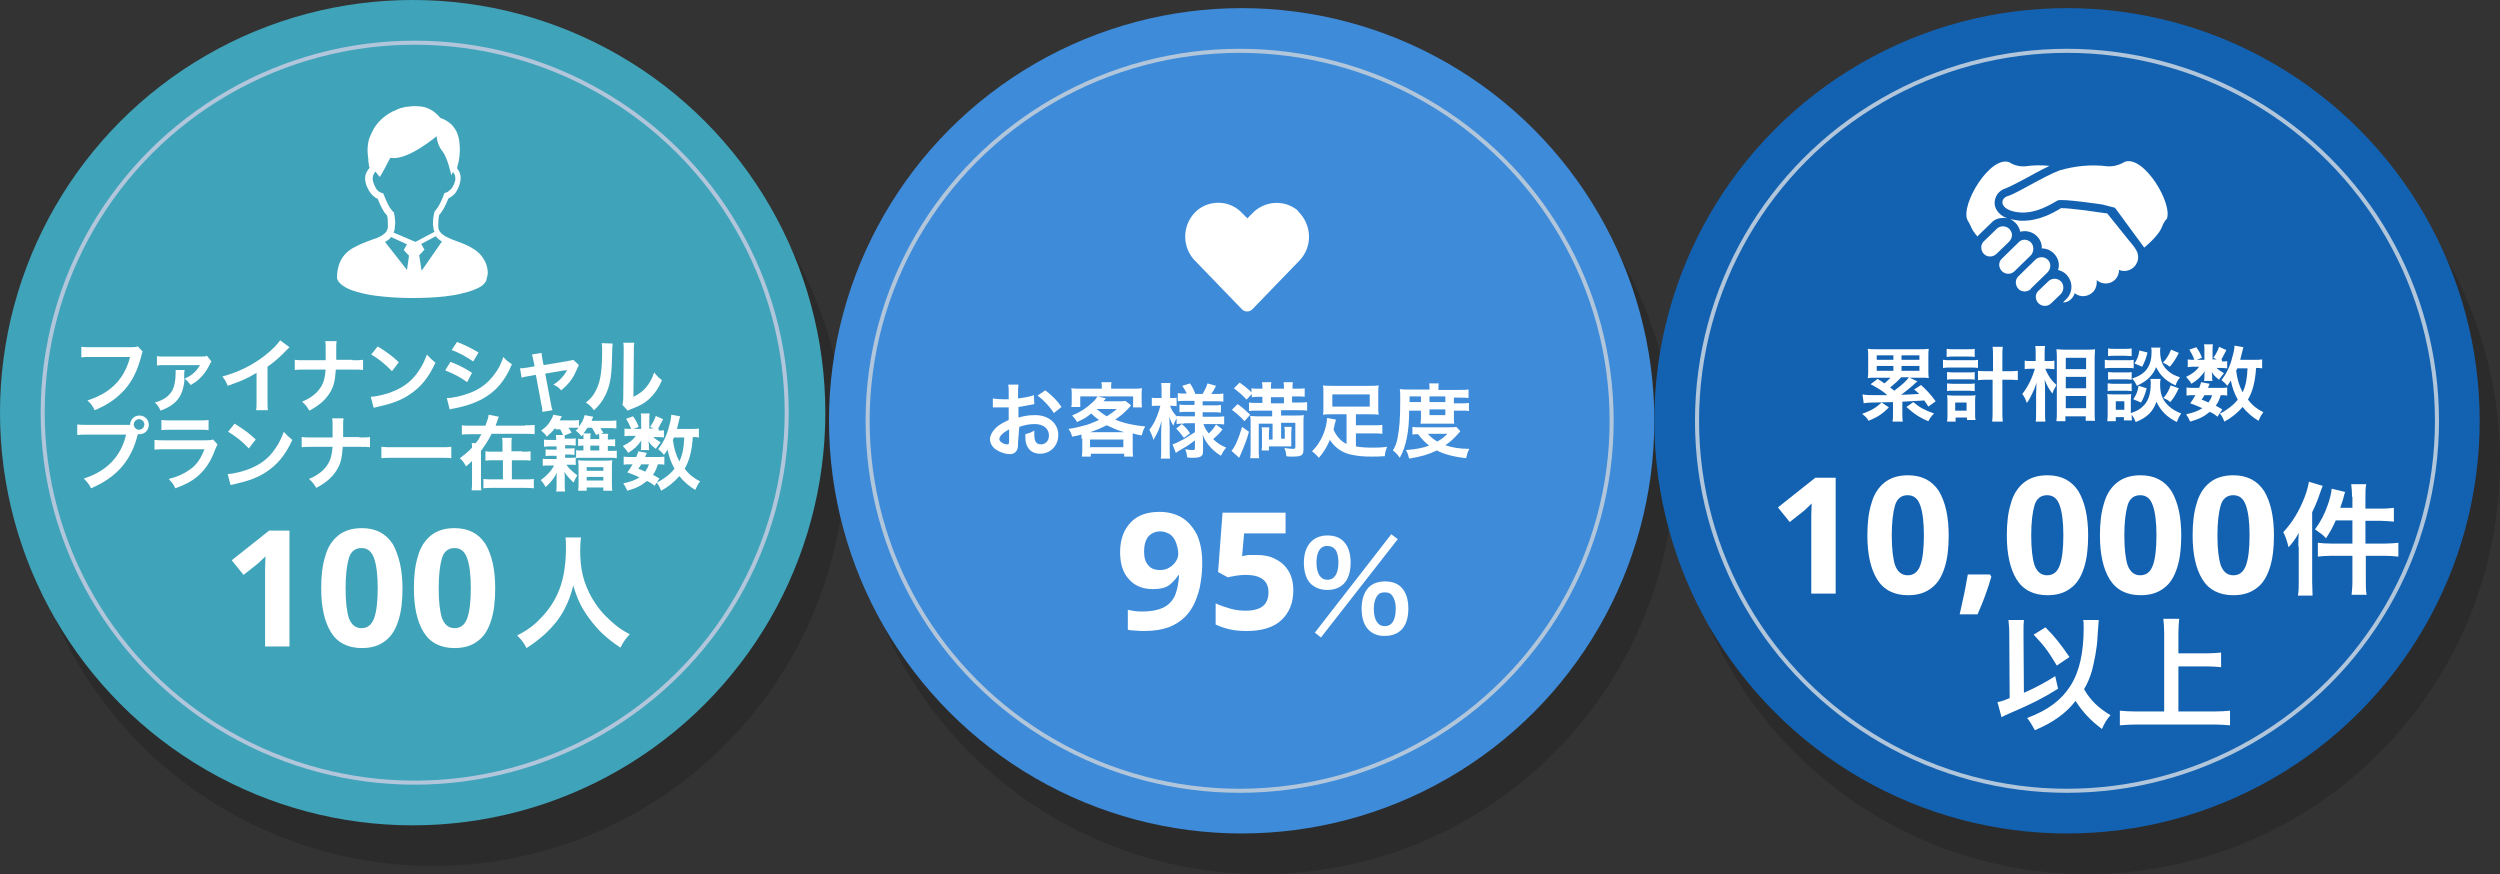 <?xml version="1.0" encoding="utf-8"?>
<!-- Generator: Adobe Illustrator 27.6.1, SVG Export Plug-In . SVG Version: 6.00 Build 0)  -->
<svg version="1.1" id="_レイヤー_2" xmlns="http://www.w3.org/2000/svg" xmlns:xlink="http://www.w3.org/1999/xlink" x="0px"
	 y="0px" viewBox="0 0 614.9 215" style="enable-background:new 0 0 614.9 215;" xml:space="preserve">
<rect x="0" y="0" width="614.9" height="215" fill="#333333" stroke="none"/>
<style type="text/css">
	.st0{opacity:0.16;}
	.st1{fill:#3FA3BA;}
	.st2{fill:#3D8BD9;}
	.st3{fill:none;}
	.st4{fill:none;stroke:#B1C6DB;}
	.st5{enable-background:new    ;}
	.st6{fill:#FFFFFF;}
	.st7{fill:#1362B2;}
</style>
<g id="_レイヤー_1-2">
	<g>
		<g class="st0">
			<circle id="_楕円形_41-2" cx="106.5" cy="111.5" r="101.5"/>
			<circle id="_楕円形_297-2" cx="310.4" cy="113.5" r="101.5"/>
			<circle id="_楕円形_299-2" cx="513.4" cy="113.5" r="101.5"/>
		</g>
		<circle id="_楕円形_41-2-2" class="st1" cx="101.5" cy="101.5" r="101.5"/>
		<circle id="_楕円形_297-2-2" class="st2" cx="305.4" cy="103.5" r="101.5"/>
		<ellipse class="st3" cx="102" cy="101.5" rx="92" ry="91.5"/>
		<ellipse class="st4" cx="102" cy="101.5" rx="91.5" ry="91"/>
		<ellipse class="st3" cx="304.9" cy="103.5" rx="92" ry="91.5"/>
		<ellipse class="st4" cx="304.9" cy="103.5" rx="91.5" ry="91"/>
		<g class="st5">
			<path class="st6" d="M35.1,86.5c-0.2,0.3-0.2,0.5-0.3,0.9c-1,3.8-2.2,6.2-4.1,8.4c-2,2.2-4.1,3.7-7.4,5.1
				c-0.6-1.1-0.8-1.5-1.8-2.4c1.8-0.6,2.9-1.1,4.4-2c3.1-2,5.1-4.8,6.1-8.7h-9.5c-1.3,0-1.8,0-2.5,0.1v-2.6c0.8,0.1,1.2,0.1,2.6,0.1
				h9.2c1.1,0,1.5,0,2.1-0.2L35.1,86.5z"/>
		</g>
		<g class="st5">
			<path class="st6" d="M45.4,91.1c-0.1,0.3-0.1,0.5-0.1,1.4c0,0.4,0,0.5,0,0.7c1.7-0.8,2.8-1.6,3.7-3.1c0,0,0-0.1,0.1-0.1
				c0-0.1,0.1-0.1,0.1-0.2l0,0c-0.2,0-0.4,0-0.6,0l-7.9,0c-1.1,0-1.5,0-2.1,0.1l0-2.3c0.6,0.1,1.2,0.1,2.1,0.1l8.5,0
				c1.1,0,1.2,0,1.7-0.2l1.1,1.4c-0.2,0.3-0.2,0.3-0.6,1.1c-0.6,1.2-1.5,2.4-2.4,3.2c-0.6,0.6-1.1,0.9-2.1,1.5
				c-0.6-0.8-0.8-1-1.5-1.6c-0.1,1.6-0.4,2.8-0.9,3.9c-0.9,1.8-2.3,3-5,4c-0.5-1-0.7-1.3-1.4-2c2.2-0.6,3.5-1.6,4.3-3
				c0.5-1,0.8-2.4,0.8-4.3c0-0.3,0-0.4,0-0.7H45.4z"/>
		</g>
		<g class="st5">
			<path class="st6" d="M71.2,85.4c-0.3,0.3-0.4,0.4-0.7,0.7c-1.5,1.6-3,2.9-4.7,4.1v8.5c0,1.1,0,1.7,0.1,2.2H63
				c0.1-0.6,0.1-1,0.1-2.2v-7c-2.3,1.4-3.5,1.9-7.1,3.2c-0.4-1-0.6-1.4-1.3-2.3c4-1.1,7.3-2.7,10.5-5.2c1.8-1.4,3.1-2.8,3.7-3.7
				L71.2,85.4z"/>
		</g>
		<g class="st5">
			<path class="st6" d="M86.7,88.6c1.4,0,1.8,0,2.6-0.1V91c-0.7-0.1-1.2-0.1-2.6-0.1h-4.1c-0.2,2.8-0.5,4.1-1.4,5.6
				c-1.1,1.8-2.5,3.1-5.1,4.5c-0.7-1.1-1-1.5-1.8-2.2c2.4-1,3.9-2.3,4.8-3.9c0.6-1.1,0.8-2,1-4h-5c-1.3,0-1.8,0-2.6,0.1v-2.5
				c0.8,0.1,1.2,0.1,2.6,0.1h5c0-0.8,0-1.2,0-1.6v-1.2c0-0.9,0-1.4-0.1-1.9h2.8c-0.1,0.6-0.1,0.7-0.1,1.9l0,1.2c0,1.3,0,1.3,0,1.5
				H86.7z"/>
		</g>
		<g class="st5">
			<path class="st6" d="M91.2,97.6c1.7-0.1,4.1-0.7,5.9-1.5c2.5-1.1,4.4-2.6,5.9-4.9c0.9-1.3,1.4-2.4,2-4c0.8,0.9,1.1,1.2,2.1,2
				c-1.7,3.7-3.6,6-6.3,7.8c-2,1.4-4.5,2.3-7.6,3c-0.8,0.2-0.9,0.2-1.3,0.3L91.2,97.6z M92.9,85.2c2.4,1.5,3.6,2.4,5.2,3.9l-1.7,2.2
				c-1.6-1.7-3.2-3-5.1-4.1L92.9,85.2z"/>
		</g>
		<g class="st5">
			<path class="st6" d="M110.8,89c2.1,0.8,3.6,1.6,5.3,2.7l-1.2,2.3c-1.6-1.2-3.4-2.1-5.4-2.9L110.8,89z M109.9,97.9
				c1.5,0,3.7-0.5,5.8-1.3c2.5-1,4.2-2.3,5.8-4.4c1.1-1.4,1.7-2.6,2.3-4.4c0.8,0.9,1.1,1.1,2.1,1.8c-0.9,2.2-1.8,3.6-3,5.1
				c-2.5,2.9-5.9,4.7-10.9,5.7c-0.7,0.1-1,0.2-1.4,0.3L109.9,97.9z M112.4,84.1c2.1,0.8,3.6,1.6,5.3,2.6l-1.3,2.2
				c-1.8-1.2-3.6-2.2-5.3-2.8L112.4,84.1z"/>
		</g>
		<g class="st5">
			<path class="st6" d="M131.2,88.7c-0.2-0.9-0.2-1.1-0.4-1.5l2.4-0.4c0,0.4,0.1,0.8,0.2,1.5l0.3,1.5l6-1c0.6-0.1,0.9-0.2,1.3-0.3
				l1.4,1.3c-0.2,0.3-0.3,0.5-0.5,1c-0.9,2.2-2,3.7-3.9,5.2c-0.7-0.8-1-1-1.9-1.4c1.5-0.9,2.6-2.1,3.4-3.6c-0.2,0.1-0.2,0.1-0.7,0.1
				l-4.7,0.8l1.4,7.4c0.2,1.1,0.2,1.1,0.4,1.6l-2.5,0.4c0-0.5,0-1-0.2-1.6l-1.4-7.5l-1.7,0.3c-0.7,0.1-1.2,0.2-1.8,0.4l-0.4-2.3
				c0.6,0,1.1-0.1,1.9-0.2l1.7-0.3L131.2,88.7z"/>
		</g>
		<g class="st5">
			<path class="st6" d="M150.7,84.5c-0.1,0.6-0.1,0.6-0.2,4.5c-0.1,3.9-0.6,6.2-1.6,8.2c-0.7,1.4-1.4,2.4-2.8,3.7
				c-0.8-1-1.1-1.3-2-1.9c1-0.8,1.5-1.3,2.1-2.3c1.4-2.3,1.9-4.9,1.9-10.5c0-1.1,0-1.3-0.1-1.8L150.7,84.5z M156,84.3
				c-0.1,0.6-0.1,0.9-0.1,1.9l-0.1,11.4c1.4-0.7,2.2-1.3,3.1-2.3c0.9-1.1,1.5-2.2,2-3.7c0.7,0.9,1,1.2,1.9,1.9
				c-0.8,2-1.9,3.5-3.2,4.7c-1.1,1-2.2,1.6-4.3,2.4c-0.4,0.2-0.6,0.2-0.9,0.4l-1.3-1.4c0.1-0.6,0.2-1,0.2-2.1l0.1-11.3v-0.6
				c0-0.5,0-0.9-0.1-1.3L156,84.3z"/>
		</g>
		<g class="st5">
			<path class="st6" d="M30.8,104.5c0.6,0,0.8,0,1.2,0c0-1.3,1-2.3,2.3-2.3s2.3,1,2.3,2.3c0,1.3-1,2.3-2.3,2.3c-0.1,0-0.2,0-0.4,0
				c-1.6,6.5-5.2,10.6-11.5,13.3c-0.5-1-0.9-1.5-1.8-2.4c5.5-1.7,9.2-5.4,10.4-10.8h-9.5c-1.5,0-1.9,0-2.5,0.1v-2.6
				c0.7,0.1,1.2,0.1,2.6,0.1H30.8z M32.9,104.4c0,0.7,0.6,1.3,1.3,1.3c0.7,0,1.3-0.6,1.3-1.3c0-0.7-0.6-1.3-1.3-1.3
				C33.5,103.1,32.9,103.7,32.9,104.4z"/>
		</g>
		<g class="st5">
			<path class="st6" d="M53.5,109.3c-0.2,0.4-0.3,0.6-0.6,1.3c-1,2.9-2.6,5.2-4.6,6.8c-1.4,1.1-2.7,1.8-5.2,2.7
				c-0.4-1-0.7-1.3-1.6-2.3c2.4-0.6,4-1.4,5.6-2.6c1.5-1.2,2.3-2.5,3.2-4.7h-9.7c-1.3,0-1.8,0-2.6,0.1v-2.4c0.8,0.1,1.2,0.1,2.6,0.1
				h9.5c1.2,0,1.6,0,2.3-0.2L53.5,109.3z M39.7,103.3c0.7,0.1,1.1,0.1,2.3,0.1h7c1.3,0,1.7,0,2.3-0.1v2.5c-0.6-0.1-1-0.1-2.3-0.1H42
				c-1.3,0-1.7,0-2.3,0.1V103.3z"/>
		</g>
		<g class="st5">
			<path class="st6" d="M56,116.6c1.7-0.1,4.1-0.7,5.9-1.5c2.5-1.1,4.4-2.6,5.9-4.9c0.9-1.3,1.4-2.4,2-4c0.8,0.9,1.1,1.2,2.1,2
				c-1.7,3.7-3.6,6-6.3,7.8c-2,1.4-4.5,2.3-7.6,3c-0.8,0.2-0.9,0.2-1.3,0.3L56,116.6z M57.7,104.2c2.4,1.5,3.6,2.4,5.2,3.9l-1.7,2.2
				c-1.6-1.7-3.2-3-5.1-4.1L57.7,104.2z"/>
		</g>
		<g class="st5">
			<path class="st6" d="M88.4,107.6c1.4,0,1.8,0,2.6-0.1v2.5c-0.7-0.1-1.2-0.1-2.6-0.1h-4.1c-0.2,2.8-0.5,4.1-1.4,5.6
				c-1.1,1.8-2.5,3.1-5.1,4.5c-0.7-1.1-1-1.5-1.8-2.2c2.4-1,3.9-2.3,4.8-3.9c0.6-1.1,0.8-2,1-4h-5c-1.3,0-1.8,0-2.6,0.1v-2.5
				c0.8,0.1,1.2,0.1,2.6,0.1h5c0-0.8,0-1.2,0-1.6v-1.2c0-0.9,0-1.4-0.1-1.9h2.8c-0.1,0.6-0.1,0.7-0.1,1.9l0,1.2c0,1.3,0,1.3,0,1.5
				H88.4z"/>
		</g>
		<g class="st5">
			<path class="st6" d="M93.9,109.9c0.9,0.1,1.3,0.1,3.2,0.1h10.7c2,0,2.4,0,3.2-0.1v2.8c-0.8-0.1-1-0.1-3.3-0.1H97.1
				c-2.2,0-2.5,0-3.3,0.1V109.9z"/>
			<path class="st6" d="M129.1,104.6c1.1,0,1.9,0,2.4-0.1v2.3c-0.6-0.1-1.4-0.1-2.4-0.1h-8.2c-0.8,1.7-1.6,2.8-2.6,4.2v7.4
				c0,1.1,0,1.8,0.1,2.3h-2.4c0.1-0.6,0.1-1.3,0.1-2.3v-4.9c-0.8,0.7-0.9,0.9-1.5,1.3c-0.4-0.8-0.8-1.4-1.5-2c1.2-0.9,2.2-1.7,3-2.6
				c0-0.8,0-0.8-0.1-1.1h1c0.6-0.7,1-1.4,1.4-2.2H116c-1,0-1.8,0-2.4,0.1v-2.3c0.5,0.1,1.3,0.1,2.4,0.1h3.4c0.4-1.1,0.7-1.9,0.8-2.7
				l2.5,0.5c-0.1,0.2-0.1,0.3-0.3,0.8c-0.2,0.5-0.3,0.9-0.5,1.4H129.1z M128.4,111.1c1,0,1.6,0,2.1-0.1v2.3
				c-0.6-0.1-1.2-0.1-2.1-0.1h-2.5v4.7h3.2c1.1,0,1.7,0,2.2-0.1v2.3c-0.8-0.1-1.4-0.1-2.2-0.1h-8c-0.9,0-1.6,0-2.2,0.1v-2.3
				c0.6,0.1,1.3,0.1,2.2,0.1h2.6v-4.7h-2.1c-0.9,0-1.6,0-2.2,0.1v-2.3c0.6,0.1,1.1,0.1,2.1,0.1h2.1v-1.3c0-1,0-1.5-0.1-2.1h2.4
				c-0.1,0.4-0.1,1-0.1,2.1v1.2H128.4z"/>
			<path class="st6" d="M136.6,105.2c-0.7,0.9-1.2,1.4-2.1,2.2c-0.4-0.6-0.7-0.9-1.4-1.5c1.2-0.9,1.6-1.3,2.1-2.1
				c0.4-0.6,0.7-1.1,0.9-1.8l2.1,0.4c-0.4,0.7-0.4,0.7-0.5,1h2.9c0.9,0,1.3,0,1.8-0.1v1.6c0.7-0.9,1.1-1.6,1.4-2.8l2.1,0.4
				c-0.2,0.5-0.3,0.7-0.4,1h4.1c1,0,1.4,0,2-0.1v2c-0.5-0.1-1-0.1-1.9-0.1h-2c0.2,0.4,0.3,0.5,0.7,1.1l-0.6,0.3h1.8
				c-0.1,0.3-0.1,0.6-0.1,1.2v0.2h0.6c0.6,0,0.9,0,1.2-0.1v1.8c-0.4-0.1-0.7-0.1-1.2-0.1h-0.6v1.2h1c0.5,0,0.9,0,1.2-0.1v1.9
				c-0.4-0.1-0.7-0.1-1.2-0.1h-7.7c-0.5,0-0.9,0-1.2,0.1v1.7c-0.3-0.1-0.7-0.1-1.2-0.1h-1.1c0.6,0.9,1.7,1.9,2.7,2.6
				c-0.5,0.8-0.6,1.1-0.9,1.8c-1-0.9-1.4-1.4-2.3-2.6c0,0.3,0,0.3,0.1,0.7c0,0.1,0,0.5,0,0.7v1.3c0,1,0,1.5,0.1,2.1h-2.2
				c0.1-0.6,0.1-0.9,0.1-2l0-1.3c0-0.4,0-0.8,0.1-1.3c-0.8,1.4-1.4,2.2-2.8,3.5c-0.3-0.6-0.7-1.2-1.2-1.7c1.5-1.1,2.6-2.3,3.3-3.6
				h-1.6c-0.5,0-0.9,0-1.2,0.1v-1.8c0.3,0.1,0.7,0.1,1.2,0.1h2.2v-0.8h-1.6c-0.5,0-0.8,0-1.1,0.1v-1.7c0.3,0.1,0.6,0.1,1.1,0.1h1.6
				v-0.8H135c-0.5,0-0.8,0-1.2,0.1l0-1.8c0.3,0.1,0.7,0.1,1.2,0.1h1.8c0-0.6,0-0.9-0.1-1.2h1.8c-0.3-0.6-0.4-0.9-0.7-1.4H136.6z
				 M139.8,105.2c0.4,0.6,0.5,0.7,0.8,1.2l-1.7,0.7c0,0.3,0,0.4,0,0.8h1.5c0.6,0,0.9,0,1.2-0.1l0,1.8c-0.4,0-0.7-0.1-1.2-0.1h-1.4
				v0.8h1.2c0.5,0,0.8,0,1.1-0.1v1.7c-0.3,0-0.6-0.1-1.1-0.1h-1.2v0.8h1.5c0.5,0,0.9,0,1.2-0.1v-1.8c0.3,0.1,0.7,0.1,1.2,0.1h0.6
				v-1.2c-0.6,0-0.9,0-1.3,0.1v-1.8c0.4,0.1,0.7,0.1,1.3,0.1v-0.2c0-0.4,0-0.7,0-1c-0.2,0.2-0.3,0.3-0.5,0.5
				c-0.4-0.6-0.8-0.9-1.4-1.4c0.4-0.3,0.5-0.4,0.7-0.7c-0.3,0-0.6,0-1,0H139.8z M142.3,115.3c0-0.9,0-1.5-0.1-2.1
				c0.6,0.1,1.2,0.1,2.1,0.1h4.1c1,0,1.6,0,2.2-0.1c-0.1,0.6-0.1,1.1-0.1,2v3.4c0,0.9,0,1.4,0.1,2.1h-2.2v-0.8h-4.1v0.8h-2.1
				c0.1-0.6,0.1-1.1,0.1-2V115.3z M146.6,107c-0.3-0.6-0.6-1.1-1-1.8h-1.1c-0.4,0.6-0.5,0.8-1,1.4h1.8c-0.1,0.3-0.1,0.6-0.1,1.2v0.2
				h2.2v-0.2c0-0.5,0-0.8-0.1-1.1L146.6,107z M144.3,115.8h4.1v-0.9h-4.1V115.8z M144.3,118.2h4.1v-0.9h-4.1V118.2z M147.4,110.8
				v-1.2h-2.2v1.2H147.4z"/>
			<path class="st6" d="M162,105.9c0.6,0,1,0,1.3-0.1v1.8c-0.3,0-0.7-0.1-1.3-0.1h-1.3c0.4,0.4,0.8,0.7,1.8,1.3
				c-0.5,0.6-0.6,0.7-1.2,1.6c-1-0.8-1.3-1.1-1.8-1.9c0,0.4,0.1,0.7,0.1,0.8v0.7c0,0.3,0,0.5,0.1,0.7h-2.1c0-0.2,0.1-0.4,0.1-0.7
				v-0.8c0-0.2,0-0.5,0.1-0.9c-1.1,1.5-1.7,2.1-3.3,3.1c-0.4-0.7-0.7-1-1.3-1.7c1.6-0.8,2.5-1.5,3.2-2.5h-1.1c-0.7,0-1.2,0-1.7,0.1
				v-1.9c0.5,0.1,0.9,0.1,1.7,0.1h2.4v-2.4c0-0.6,0-1-0.1-1.4h2.2c-0.1,0.4-0.1,0.7-0.1,1.3v2.4H162z M161,119.5
				c-0.7-0.6-1-0.8-1.9-1.2c-1.3,1.1-2.4,1.7-4.8,2.4c-0.3-0.7-0.6-1.2-1-1.8c1.8-0.4,2.9-0.8,4-1.5c-1-0.4-1.5-0.7-3-1.2
				c0.6-0.9,0.8-1.1,1.3-2H155c-0.7,0-1.1,0-1.6,0.1v-2c0.4,0.1,0.8,0.1,1.6,0.1h1.5c0.2-0.5,0.3-0.7,0.5-1.4l2.1,0.4
				c-0.2,0.5-0.3,0.6-0.4,1h3.2c0.7,0,1.1,0,1.5-0.1v2c-0.4-0.1-0.8-0.1-1.6-0.1c-0.4,1.3-0.6,1.7-1.2,2.6c0.8,0.4,0.9,0.5,1.6,0.9
				L161,119.5z M155.7,102.4c0.8,1.1,1,1.6,1.4,2.6l-1.8,0.7c-0.4-1.1-0.7-1.7-1.3-2.7L155.7,102.4z M157.7,114.2
				c-0.3,0.5-0.3,0.6-0.7,1.1c0.8,0.3,1.1,0.4,1.7,0.7c0.4-0.6,0.7-1.1,0.9-1.8H157.7z M163.1,103.1c-0.8,1.5-0.9,1.8-1.5,2.7
				l-1.7-0.8c0.6-0.9,1.1-1.7,1.4-2.7L163.1,103.1z M171.8,107.6c-0.4-0.1-0.6-0.1-1.4-0.1c-0.2,3.3-0.8,5.7-2,7.8
				c1.1,1.4,2.2,2.3,3.8,3.1c-0.5,0.6-0.8,1.2-1.2,2.1c-1.5-0.9-2.9-2.1-3.9-3.4c-1.3,1.5-2.8,2.7-4.5,3.6c-0.4-1-0.6-1.4-1.1-2
				c0.9-0.4,1.1-0.6,1.6-0.9c1.2-0.8,2.1-1.6,2.8-2.5c-0.9-1.7-1.3-2.8-1.7-4.7c-0.4,0.6-0.5,0.8-0.9,1.3c-0.4-0.6-0.9-1-1.4-1.4
				c1.2-1.6,2.1-3.3,2.7-5.8c0.3-0.9,0.5-2.1,0.5-2.7l2.2,0.4c-0.1,0.2-0.1,0.4-0.3,1.1c-0.1,0.5-0.3,1.2-0.5,2h3.5
				c1,0,1.4,0,1.9-0.1V107.6z M165.8,107.6c-0.2,0.4-0.2,0.4-0.3,0.6c0.3,2.1,0.7,3.6,1.6,5.3c0.8-1.7,1.1-3.4,1.2-5.9H165.8z"/>
		</g>
		<g class="st5">
			<path class="st6" d="M250.4,108.8c0,0.8,0,1.3-0.2,1.7c-0.2,0.7-0.9,1.2-1.8,1.2c-1.3,0-2.8-0.6-3.8-1.4
				c-0.7-0.6-1.1-1.4-1.1-2.3c0-0.9,0.6-2,1.7-3c0.7-0.6,1.6-1.1,2.9-1.7l0-3.1c-0.2,0-0.2,0-0.8,0c-0.3,0-0.6,0-1.1,0
				c-0.3,0-0.9,0-1.1,0c-0.3,0-0.4,0-0.5,0c-0.1,0-0.2,0-0.4,0l0-2.2c0.6,0.1,1.4,0.2,2.4,0.2c0.2,0,0.4,0,0.7,0c0.5,0,0.6,0,0.8,0
				v-1.3c0-1.1,0-1.7-0.1-2.3h2.5c-0.1,0.6-0.1,1.1-0.1,2.2V98c1.5-0.2,2.8-0.4,3.9-0.8l0.1,2.2c-0.4,0.1-0.7,0.1-2.1,0.4
				c-0.7,0.1-1.1,0.2-1.8,0.3v2.6c1.4-0.4,2.6-0.6,4.1-0.6c3.3,0,5.7,2,5.7,4.9c0,2.6-1.9,4.6-4.5,4.6c-1.6,0-2.8-0.8-3.3-2.2
				c-0.3-0.7-0.3-1.3-0.3-2.6c1-0.3,1.4-0.4,2.2-0.9c0,0.4,0,0.6,0,0.9c0,0.8,0.1,1.4,0.3,1.8c0.2,0.4,0.7,0.7,1.3,0.7
				c1.2,0,2-0.9,2-2.2c0-1.7-1.4-2.8-3.5-2.8c-1.2,0-2.4,0.2-3.8,0.7L250.4,108.8z M248.2,105.6c-1.5,0.8-2.4,1.7-2.4,2.4
				c0,0.3,0.2,0.6,0.7,0.9c0.4,0.3,0.9,0.4,1.3,0.4c0.3,0,0.4-0.2,0.4-0.8V105.6z M259.2,101.6c-1-1.6-2.5-3.2-4-4.3l1.9-1.3
				c1.7,1.3,2.9,2.5,4,4.1L259.2,101.6z"/>
		</g>
		<g class="st5">
			<path class="st6" d="M266,107.9c0-0.4,0-0.6,0-1c-0.8,0.2-1.2,0.3-2.3,0.5c-0.2-0.8-0.5-1.4-0.9-1.9c1.5-0.2,3-0.6,4.5-1
				c1-0.3,1.8-0.7,3-1.2c-0.8-0.6-1.3-1-1.9-1.6c-1.2,1-1.9,1.4-3.5,2.1c-0.3-0.6-0.7-1-1.2-1.6c2.1-0.9,3.5-1.8,5.1-3.3
				c0.5-0.5,0.9-0.9,1.1-1.4h-4.2v2.6h-2.2c0.1-0.5,0.1-0.9,0.1-1.5v-1.6c0-0.6,0-1-0.1-1.5c0.7,0.1,1.3,0.1,2.3,0.1h5.2v-0.3
				c0-0.6,0-0.7-0.1-1.3h2.5c-0.1,0.3-0.1,0.8-0.1,1.3v0.3h5.3c1,0,1.6,0,2.3-0.1c-0.1,0.4-0.1,0.8-0.1,1.5v1.7c0,0.6,0,1.1,0.1,1.5
				h-2.2v-2.7h-8.6l1.9,0.5c0,0-0.2,0.3-0.6,0.7h3.8c0.7,0,1.2,0,1.6-0.1l1.4,1.1c-0.2,0.2-0.2,0.2-0.5,0.6
				c-1.2,1.3-2.2,2.1-3.4,2.9c2.1,0.9,4.4,1.4,7.4,1.7c-0.5,0.8-0.6,1.2-0.9,2.2c-1-0.2-1.2-0.2-2.2-0.5c0,0.5,0,0.6,0,1.1v2.8
				c0,0.9,0,1.3,0.1,1.8h-2.2v-0.7h-8.2v0.7h-2.2c0.1-0.6,0.1-1.2,0.1-1.8V107.9z M276.5,106.3c-1.5-0.4-2.8-1-4.3-1.7
				c-1.4,0.7-2.3,1.1-4.1,1.7H276.5z M268.1,110h8.2v-1.9h-8.2V110z M269.7,100.6c1,0.8,1.6,1.2,2.5,1.8c1-0.6,1.4-0.9,2.5-1.8
				L269.7,100.6L269.7,100.6z"/>
			<path class="st6" d="M291.2,104.2c-0.8,0-1.3,0-1.8,0.1v-1.4c-0.3,0.6-0.4,0.6-0.8,1.8c-0.5-0.8-0.7-1.3-1-2.2
				c0,1.2,0.1,2.2,0.1,2.8v5.1c0,1,0,1.8,0.1,2.4h-2.3c0.1-0.6,0.1-1.4,0.1-2.4v-4.1c0-1.5,0.1-2.4,0.1-2.8c-0.5,2-1,3-2,4.7
				c-0.3-1.1-0.6-1.7-1-2.5c0.8-1,1.3-1.9,1.9-3.4c0.4-1.1,0.6-1.6,0.8-2.5h-0.8c-0.6,0-1,0-1.3,0.1v-2.1c0.3,0.1,0.7,0.1,1.3,0.1
				h1.1v-1.6c0-1,0-1.6-0.1-2.1h2.3c-0.1,0.6-0.1,1.1-0.1,2.1v1.6h0.5c0.5,0,0.8,0,1.1-0.1v2.1c-0.4,0-0.7-0.1-1.2-0.1h-0.4
				c0.2,0.8,0.9,1.9,1.7,2.7v-0.2c0.6,0.1,1.1,0.1,2,0.1h2.4v-1.1H292c-1,0-1.3,0-1.9,0.1v-1.9c0.6,0.1,0.9,0.1,1.8,0.1h1.9v-1h-2.2
				c-0.9,0-1.3,0-1.9,0.1v-2c0.6,0.1,1.1,0.1,1.9,0.1h0.3c-0.3-0.6-0.6-1.2-1.1-1.9l1.9-0.6c0.6,0.9,1,1.7,1.3,2.6h1.8
				c0.6-1.1,0.9-1.6,1.2-2.6l2.1,0.6c-0.5,1-0.8,1.5-1.2,2h1c0.8,0,1.4,0,2-0.1v2c-0.6-0.1-1.1-0.1-2-0.1h-3.1v1h2.5
				c1,0,1.4,0,2-0.1v1.9c-0.6-0.1-1-0.1-2-0.1h-2.5v1.1h3.2c0.8,0,1.5,0,2.1-0.1v2c-0.7-0.1-1.4-0.1-2.1-0.1H296
				c0.3,0.9,0.6,1.4,1.3,2.3c0.7-0.6,1.2-1.2,1.8-2.2l1.6,1.2c-0.8,1.1-1.4,1.6-2.3,2.4c1,1,1.8,1.5,3.2,2.1c-0.6,0.7-0.9,1.2-1.3,2
				c-1-0.6-1.7-1.2-2.4-1.9c-0.9-1-1.6-1.9-2.1-3.3c0.1,0.9,0.1,1.1,0.1,1.4v2.8c0,1.1-0.6,1.5-2.5,1.5c-0.3,0-0.9,0-1.4-0.1
				c-0.1-0.9-0.2-1.4-0.5-2c0.7,0.1,1.2,0.2,1.9,0.2c0.4,0,0.5-0.1,0.5-0.5v-1.9c-1.4,1.1-2,1.5-3.8,2.5c-0.2,0.1-0.6,0.4-0.9,0.6
				l-0.8-2.1c0.6-0.2,0.9-0.3,1.6-0.7c1.3-0.6,1.6-0.8,3.9-2.3v-2.2H291.2z M290.7,104.3c1,0.9,1.4,1.3,2,2.3l-1.5,1.1
				c-0.7-1-1-1.3-1.9-2.3L290.7,104.3z"/>
			<path class="st6" d="M307.2,106.2c-0.5,1.9-1.2,3.6-2.1,5.7c-0.2,0.4-0.2,0.4-0.3,0.7l-1.9-1.7c1-1.2,1.8-3.2,2.6-5.9
				L307.2,106.2z M304.4,99.4c1.2,0.8,1.8,1.4,3.1,2.6l-1.4,1.6c-1-1.1-1.9-1.9-3.1-2.8L304.4,99.4z M309.4,101
				c-0.9,0-1.6,0-2.2,0.1v-2.1c0.5,0.1,1.2,0.1,2.1,0.1h1.2v-1.5h-0.7c-0.8,0-1.4,0-1.9,0.1v-0.8l-1.3,1.4c-1.1-1.2-1.6-1.6-3.1-2.8
				l1.4-1.4c1.4,1,2,1.5,2.9,2.4v-1c0.5,0.1,1.2,0.1,2,0.1h0.7v-0.1c0-0.6,0-1.1-0.1-1.5h2.3c-0.1,0.4-0.1,0.8-0.1,1.5v0.1h3.2v-0.1
				c0-0.6,0-1.1-0.1-1.5h2.3c-0.1,0.4-0.1,0.9-0.1,1.5v0.1h1c0.8,0,1.5,0,2-0.1v2.1c-0.5-0.1-1.2-0.1-2-0.1h-1.1v1.5h1.5
				c1.2,0,1.7,0,2.2-0.1v2.1c-0.5-0.1-1.3-0.1-2.2-0.1h-4.2v1.3h3.4c1,0,1.7,0,2.2-0.1c-0.1,0.5-0.1,1.1-0.1,2.1v6.4
				c0,1.4-0.5,1.7-2.6,1.7c0,0-0.1,0-0.2,0h-0.5c-0.4,0-0.5,0-0.9-0.1c-0.1-0.7-0.1-1.1-0.5-2c0.8,0.1,1.5,0.2,2.1,0.2
				c0.5,0,0.6-0.1,0.6-0.5v-5.9h-3.5v3.9h0.9v-1.4c0-0.7,0-1.1-0.1-1.5h1.8c0,0.4-0.1,0.7-0.1,1.5v1.8c0,0.8,0,1.1,0,1.5
				c-0.2,0-0.7,0-1.4,0h-4.1v1h-1.8c0.1-0.5,0.1-0.9,0.1-1.6v-2.6c0-0.7,0-1.1-0.1-1.5h1.9c0,0.4-0.1,0.7-0.1,1.5v1.5h0.9v-3.9h-3.4
				v6.3c0,1,0,1.5,0.1,2.2h-2.2c0.1-0.7,0.1-1.3,0.1-2.3V104c0-0.7,0-1.2-0.1-1.7c0.4,0,0.8,0.1,1.5,0.1h3.9V101H309.4z M315.8,99.2
				v-1.5h-3.2v1.5H315.8z"/>
			<path class="st6" d="M331.3,101.9h-3.8c-0.9,0-1.5,0-2.1,0.1c0.1-0.5,0.1-1,0.1-1.7v-3.8c0-0.7,0-1.1-0.1-1.7
				c0.6,0.1,1.3,0.1,2.3,0.1h9.1c1.1,0,1.7,0,2.3-0.1c-0.1,0.5-0.1,0.9-0.1,1.7v3.8c0,0.7,0,1.2,0.1,1.7c-0.6-0.1-1.2-0.1-2.1-0.1
				h-3.5v2.7h4.4c1.1,0,1.5,0,2.1-0.1v2.2c-0.6-0.1-1.1-0.1-2.1-0.1h-4.4v3.2c1.1,0.2,2.4,0.3,3.9,0.3c1.1,0,2.1,0,3.8-0.2
				c-0.4,0.9-0.5,1.3-0.6,2.3c-1.2,0.1-2.2,0.1-3.2,0.1c-1.9,0-3.2-0.1-4.7-0.4c-2.4-0.4-4.3-1.7-5.6-3.7c-0.8,1.9-1.6,3.1-2.7,4.4
				c-0.6-0.7-1-1.1-1.7-1.6c1.3-1.3,2-2.4,2.7-4c0.6-1.4,1-3.1,1-4.2l2.2,0.4c-0.1,0.3-0.1,0.5-0.3,1.1c-0.1,0.5-0.2,0.9-0.3,1.4
				c0.8,1.7,1.8,2.8,3.2,3.5V101.9z M327.7,97v3h9.2v-3H327.7z"/>
			<path class="st6" d="M346.6,100.7c0,3.1-0.2,5.2-0.6,7.1c-0.4,1.9-0.8,3.1-1.7,4.8c-0.6-0.8-1-1.3-1.7-1.8c0.7-1.2,1-2.1,1.2-3.4
				c0.4-2.1,0.6-4.3,0.6-9c0-1.5,0-2-0.1-2.7c0.7,0.1,1.4,0.1,2.3,0.1h5v-0.4c0-0.4,0-0.8-0.1-1.1h2.4c-0.1,0.3-0.1,0.7-0.1,1.2v0.4
				h5c1.1,0,1.8,0,2.4-0.1v2.1c-0.7-0.1-1.2-0.1-2.1-0.1h-1.5v1.4h1.9c0.8,0,1.3,0,1.8-0.1v2c-0.5-0.1-0.9-0.1-1.8-0.1h-1.9v1.9
				c0,0.5,0,0.9,0.1,1.3c-0.5,0-0.5,0-1.3,0h-5.6c-0.8,0-1,0-1.4,0c0-0.3,0.1-0.8,0.1-1.3v-1.9H346.6z M359.2,106.1
				c-0.2,0.2-0.2,0.2-0.4,0.4c-1.1,1.3-2.1,2.2-3.3,3c1.7,0.6,3.5,0.9,5.9,0.9c-0.4,0.7-0.6,1.4-0.8,2.3c-3.4-0.4-5.4-1-7.2-1.9
				c-2.1,1-3.8,1.5-6.8,2c-0.2-0.8-0.3-1.2-0.8-2.1c2.5-0.2,4.1-0.5,5.7-1.1c-1.1-0.9-1.7-1.5-2.7-2.8c-0.7,0-1,0-1.4,0.1v-1.9
				c0.5,0.1,1.1,0.1,2.1,0.1h7c0.8,0,1.2,0,1.7-0.1L359.2,106.1z M349.5,98.9v-1.4h-2.8v1.4H349.5z M351.2,106.7
				c0.6,0.7,1.2,1.2,2.3,1.9c1.1-0.6,1.6-1,2.5-1.9H351.2z M355.5,98.9v-1.4h-3.9v1.4H355.5z M351.6,102.1h3.9v-1.4h-3.9V102.1z"/>
		</g>
		<g class="st5">
			<path class="st6" d="M142.9,132.2c-0.1,0.5-0.2,2-0.2,3.1c0,4.8,0.8,8,2.9,11.8c1.3,2.2,2.6,3.8,4.7,5.7c1.8,1.6,2.7,2.2,4.6,3.2
				c-1.1,1.2-1.6,1.9-2.3,3.3c-3.7-2.5-5.5-4.3-7.6-7.1c-1.8-2.4-3-4.7-4-8.2c-0.6,2.4-1.1,3.8-2.3,6.1c-1.2,2.2-2.5,3.8-4.6,5.8
				c-1.6,1.4-2.6,2.2-4.6,3.5c-0.7-1.4-1.3-2.1-2.3-3.1c3.1-1.6,4.6-2.9,6.5-5c3.9-4.4,5.5-9.4,5.5-16.6c0-1.2,0-1.7-0.1-2.5H142.9z
				"/>
		</g>
		<g class="st5">
			<path class="st6" d="M71.2,159h-6v-16.5c0-0.7,0-1.6,0-2.7c0-1.1,0.1-2.1,0.1-3c-0.1,0.2-0.4,0.4-0.9,0.9
				c-0.4,0.4-0.8,0.8-1.2,1.1l-3.3,2.6l-2.9-3.6l9.2-7.3h5V159z"/>
			<path class="st6" d="M99,144.7c0,3.1-0.3,5.7-1,7.9c-0.7,2.2-1.7,3.9-3.2,5c-1.5,1.2-3.4,1.8-5.8,1.8c-3.4,0-6-1.3-7.6-3.9
				c-1.6-2.6-2.4-6.2-2.4-10.8c0-3.1,0.3-5.7,1-7.9c0.6-2.2,1.7-3.9,3.2-5.1c1.5-1.2,3.4-1.8,5.8-1.8c3.4,0,5.9,1.3,7.6,3.9
				C98.1,136.5,99,140.1,99,144.7z M85,144.7c0,3.3,0.3,5.7,0.8,7.3c0.6,1.6,1.6,2.5,3.1,2.5c1.5,0,2.5-0.8,3.1-2.4
				c0.6-1.6,0.9-4.1,0.9-7.4c0-3.3-0.3-5.7-0.9-7.4c-0.6-1.7-1.6-2.5-3.1-2.5c-1.5,0-2.6,0.8-3.1,2.5C85.3,139,85,141.5,85,144.7z"
				/>
			<path class="st6" d="M121.8,144.7c0,3.1-0.3,5.7-1,7.9c-0.7,2.2-1.7,3.9-3.2,5c-1.5,1.2-3.4,1.8-5.8,1.8c-3.4,0-6-1.3-7.6-3.9
				c-1.6-2.6-2.4-6.2-2.4-10.8c0-3.1,0.3-5.7,1-7.9c0.6-2.2,1.7-3.9,3.2-5.1c1.5-1.2,3.4-1.8,5.8-1.8c3.4,0,5.9,1.3,7.6,3.9
				C121,136.5,121.8,140.1,121.8,144.7z M107.9,144.7c0,3.3,0.3,5.7,0.8,7.3c0.6,1.6,1.6,2.5,3.1,2.5c1.5,0,2.5-0.8,3.1-2.4
				c0.6-1.6,0.9-4.1,0.9-7.4c0-3.3-0.3-5.7-0.9-7.4c-0.6-1.7-1.6-2.5-3.1-2.5c-1.5,0-2.6,0.8-3.1,2.5
				C108.2,139,107.9,141.5,107.9,144.7z"/>
		</g>
		<path id="_パス_46332" class="st6" d="M119.8,65.7c-0.4-1.7-1.5-3.2-2.9-4.2c-0.6-0.4-1.3-0.8-1.9-1.1c-1-0.5-2-0.8-3-1.2
			c-0.9-0.3-1.7-0.7-2.5-1.1c-0.2-0.1-0.4-0.3-0.7-0.5c-0.3-0.2-0.5-0.5-0.7-0.8c-0.2-0.3-0.3-0.7-0.3-1c0-0.3,0-0.5,0-0.8
			c0-0.7,0.1-1.4,0.2-2.1c0.5-0.5,0.8-1.1,1.2-1.7c0.4-0.8,0.8-1.6,1.1-2.4c0.8-0.4,1.6-1,2-1.8c0.4-0.7,0.8-1.5,0.9-2.4
			c0.1-0.3,0.1-0.5,0.1-0.8c0-0.5-0.1-1-0.3-1.5c-0.2-0.3-0.3-0.6-0.6-0.9c0.1-0.4,0.2-1,0.4-1.6c0.2-1,0.3-2.1,0.3-3.2
			c0-0.8-0.1-1.5-0.2-2.3c-0.1-0.6-0.3-1.1-0.5-1.7c-0.4-0.8-0.9-1.6-1.6-2.2c-0.7-0.6-1.6-1.1-2.5-1.4c-0.4-0.5-0.8-0.9-1.3-1.3
			c-0.7-0.6-1.5-1-2.4-1.3c-0.8-0.2-1.6-0.3-2.5-0.3c-0.4,0-0.9,0-1.3,0.1c-0.4,0-0.8,0.1-1.1,0.1c-0.4,0.1-0.8,0.2-1.2,0.3
			c-0.4,0.1-0.7,0.3-1.2,0.5c-0.2,0.1-0.4,0.2-0.7,0.3c-0.6,0.3-1.2,0.7-1.8,1.1c-1.2,0.9-2.2,2-2.9,3.2c-0.4,0.8-0.8,1.6-1.1,2.4
			c-0.3,1-0.4,2-0.4,3c0,0.7,0.1,1.4,0.2,2.1c0,0,0,0.1,0,0.2c0,0.1,0,0.2,0,0.3c0,0.2,0,0.3,0.1,0.4c0,0.1,0,0.1,0,0.2v0.1l0,0v0.1
			l0.2,0.8c-0.3,0.3-0.5,0.6-0.7,1c-0.3,0.5-0.4,1.1-0.4,1.6c0,0.3,0,0.5,0.1,0.8c0.1,0.6,0.3,1.2,0.6,1.7c0.3,0.7,0.7,1.2,1.2,1.7
			c0.3,0.3,0.7,0.6,1.2,0.8c0.3,0.8,0.7,1.7,1.1,2.4c0.3,0.6,0.7,1.2,1.2,1.7c0.2,0.7,0.2,1.4,0.2,2.1c0,0.3,0,0.5,0,0.8
			c0,0.2-0.1,0.5-0.2,0.7c-0.1,0.3-0.3,0.6-0.6,0.8c-0.3,0.3-0.6,0.5-1,0.7c-0.4,0.2-0.9,0.5-1.4,0.6c-0.9,0.3-1.9,0.7-2.9,1.1
			c-0.8,0.3-1.5,0.7-2.3,1.1c-0.6,0.3-1.1,0.7-1.6,1.1c-0.8,0.7-1.4,1.6-1.8,2.5c-0.5,1.2-0.7,2.4-0.7,3.7c0,0.2,0,0.4,0.1,0.6
			c0.1,0.2,0.2,0.3,0.3,0.5c0.2,0.3,0.5,0.5,0.8,0.8c0.7,0.5,1.4,0.9,2.2,1.2c1.9,0.7,3.8,1.1,5.8,1.4c3,0.4,6.1,0.6,9.2,0.6
			c2.7,0,5.4-0.1,8.2-0.4c1.5-0.2,3-0.4,4.4-0.8c0.8-0.2,1.6-0.4,2.4-0.7c0.5-0.2,0.9-0.4,1.4-0.6c0.3-0.2,0.5-0.3,0.8-0.5
			c0.3-0.2,0.6-0.5,0.8-0.8c0.1-0.2,0.2-0.3,0.3-0.5c0.1-0.2,0.1-0.4,0.1-0.6C120.1,67.5,120,66.6,119.8,65.7L119.8,65.7z
			 M100.1,66.4l-5.4-6.9c0.3-0.2,0.6-0.3,0.8-0.5c0.3-0.2,0.5-0.5,0.7-0.7l3.9,1.8l-0.8,1.4l1.3,1.4L100.1,66.4L100.1,66.4z
			 M96.8,57.2c0.2-0.4,0.3-0.8,0.3-1.2c0-0.3,0.1-0.7,0.1-1c0-0.9-0.1-1.8-0.3-2.6l0-0.2L96.6,52c-0.4-0.5-0.8-1-1.1-1.6
			c-0.4-0.8-0.8-1.7-1.1-2.5l-0.1-0.3L94,47.5c-0.2-0.1-0.5-0.2-0.7-0.3c-0.4-0.3-0.7-0.6-0.9-1c-0.3-0.6-0.6-1.2-0.7-1.9
			c-0.1-0.5,0-1,0.2-1.4c0.1-0.3,0.3-0.5,0.5-0.7c0.2,0.4,0.5,0.7,0.8,1.1c0.3,0.3,0.2,0.2,0.3,0.1c0,0,0.4-0.5,2.5-4.6
			c4.1,0.9,11.4-5.3,11.4-5.3c0.1,1.4,0.6,2.7,1.5,3.8c1.3,1.8,2.1,5.8,2.1,5.8s0.2-0.3,0.4-0.8c0.2,0.2,0.3,0.4,0.4,0.6
			c0.2,0.4,0.2,0.9,0.2,1.3c-0.1,0.5-0.2,0.9-0.5,1.4c-0.2,0.5-0.5,0.9-0.9,1.2c-0.3,0.3-0.6,0.5-1,0.6l-0.3,0.1l-0.1,0.3
			c-0.3,0.9-0.7,1.7-1.1,2.5c-0.3,0.6-0.7,1.1-1.1,1.6l-0.1,0.2l-0.1,0.2c-0.2,0.9-0.3,1.7-0.3,2.6c0,0.3,0,0.7,0.1,1
			c0,0.4,0.1,0.8,0.3,1.1c0,0,0,0,0,0l-4.7,2.5L96.8,57.2L96.8,57.2z M103.7,66.6l-0.6-3.8l1.3-1.4l-0.8-1.4l3.6-1.9
			c0.1,0.1,0.2,0.2,0.3,0.4c0.4,0.4,0.8,0.7,1.2,0.9L103.7,66.6L103.7,66.6z"/>
		<circle id="_楕円形_299-2-2" class="st7" cx="508.4" cy="103.5" r="101.5"/>
		<circle class="st3" cx="508.4" cy="103.5" r="91.5"/>
		<circle class="st4" cx="508.4" cy="103.5" r="91"/>
		<g class="st5">
			<path class="st6" d="M464.6,100.2c-1.6,1.6-2.8,2.4-5,3.3c-0.4-0.7-0.8-1.1-1.6-1.7c2.4-0.9,3.4-1.5,4.8-2.8L464.6,100.2z
				 M471.6,93.8c-0.4,0.3-0.5,0.4-0.9,0.8c-1.1,1-2.3,1.9-3.1,2.5c0.8,0,2.3-0.1,4.4-0.2c-0.3-0.4-0.6-0.6-1.2-1.1l1.7-1.1
				c1.5,1.4,2.2,2.1,3.6,4l-1.8,1.3c-0.5-0.7-0.6-1-1-1.5c-2,0.1-3.8,0.2-5.4,0.3v2.8c0,0.9,0,1.5,0.1,2.1h-2.5
				c0.1-0.7,0.1-1.3,0.1-2.1v-2.7c-1.3,0-3.5,0.1-4.3,0.1c-1.6,0-2.5,0.1-2.9,0.2l-0.3-2.2c1,0.2,1,0.2,6.1,0.2
				c-1.1-1-1.9-1.5-4.1-2.7l1.7-1.3c0.9,0.5,1.1,0.7,1.7,1.1c0.5-0.4,0.9-0.8,1.5-1.4h-3.7c-0.8,0-1.3,0-1.9,0.1
				c0.1-0.6,0.1-1.1,0.1-2v-3.2c0-0.8,0-1.4-0.1-2c0.6,0.1,1.3,0.1,2.2,0.1h10.6c0.9,0,1.5,0,2.2-0.1c-0.1,0.6-0.1,1.1-0.1,2v3.2
				c0,0.9,0,1.4,0.1,2c-0.6-0.1-1-0.1-1.9-0.1h-2.8L471.6,93.8z M461.6,88.5h4.1v-1.1h-4.1V88.5z M461.6,91.2h4.1V90h-4.1V91.2z
				 M467.6,92.8c-0.8,0.9-1.6,1.6-2.7,2.5c0.5,0.4,0.7,0.5,1,0.8c1.8-1.3,3.2-2.6,3.6-3.3H467.6z M467.7,87.4v1.1h4.4v-1.1H467.7z
				 M467.7,90v1.2h4.4V90H467.7z M470.6,98.9c1.5,1.3,2.8,2,5.1,2.8c-0.6,0.6-1,1.1-1.4,1.9c-2.2-0.9-3.5-1.8-5.4-3.5L470.6,98.9z"
				/>
			<path class="st6" d="M478,88.5c0.5,0.1,1,0.1,1.7,0.1h5.1c0.8,0,1.2,0,1.7-0.1v2c-0.5-0.1-0.9-0.1-1.7-0.1h-5.2
				c-0.7,0-1.1,0-1.7,0.1V88.5z M478.8,85.8c0.5,0.1,0.9,0.1,1.7,0.1h3.5c0.8,0,1.2,0,1.7-0.1v2c-0.6-0.1-0.9-0.1-1.7-0.1h-3.5
				c-0.7,0-1.2,0-1.7,0.1V85.8z M481,103.7h-2.1c0.1-0.6,0.1-1.1,0.1-1.9v-3c0-0.6,0-1-0.1-1.6c0.4,0,0.7,0.1,1.4,0.1h4.3
				c0.6,0,0.9,0,1.3-0.1c-0.1,0.5-0.1,0.8-0.1,1.5v2.9c0,0.8,0,1.2,0.1,1.7h-2.1v-0.6H481V103.7z M478.9,91.5c0.4,0,0.7,0.1,1.3,0.1
				h4.2c0.7,0,0.9,0,1.3-0.1v1.9c-0.5-0.1-0.6-0.1-1.3-0.1h-4.2c-0.7,0-0.9,0-1.3,0.1V91.5z M478.9,94.3c0.4,0,0.6,0.1,1.3,0.1h4.2
				c0.7,0,0.9,0,1.3-0.1v1.9c-0.4,0-0.7-0.1-1.3-0.1h-4.2c-0.6,0-0.9,0-1.3,0.1V94.3z M480.9,101h2.8V99h-2.8V101z M490.2,87.7
				c0-1.1,0-1.6-0.1-2.4h2.5c-0.1,0.7-0.1,1.3-0.1,2.4v3.6h1.4c1.1,0,1.8,0,2.4-0.1v2.3c-0.8-0.1-1.5-0.1-2.4-0.1h-1.4v7.3
				c0,1.4,0,2.2,0.1,3H490c0.1-0.8,0.1-1.6,0.1-3v-7.3h-1.2c-0.9,0-1.7,0-2.4,0.1v-2.3c0.6,0.1,1.4,0.1,2.4,0.1h1.3V87.7z"/>
			<path class="st6" d="M503.1,90.8c0.6,1.5,1.3,2.6,2.7,3.9c-0.1,0.2-0.2,0.3-0.2,0.4c-0.4,0.7-0.5,0.8-0.8,1.7
				c-0.9-1.2-1.3-1.9-1.9-3.4c0.1,1.2,0.1,1.6,0.1,2.7v5.1c0,1,0,1.9,0.1,2.5h-2.4c0.1-0.6,0.1-1.4,0.1-2.5v-4.1
				c0-0.9,0.1-2.3,0.1-3c-0.4,1.4-0.7,2-1.2,3c-0.5,1-0.8,1.6-1.2,2c-0.3-1-0.6-1.5-1.1-2.2c1.3-1.6,2.4-3.8,3.1-6.2h-1
				c-0.6,0-1,0-1.5,0.1v-2.1c0.4,0.1,0.8,0.1,1.5,0.1h1.2v-1.6c0-1.1,0-1.5-0.1-2.1h2.4c-0.1,0.5-0.1,1.1-0.1,2.1v1.6h1.1
				c0.5,0,0.9,0,1.3-0.1v2.1c-0.5,0-0.8-0.1-1.3-0.1H503.1z M505.8,103.6c0.1-0.7,0.1-1.6,0.1-2.6V88c0-0.7,0-1.2-0.1-2.1
				c0.5,0,0.9,0.1,1.8,0.1h6c0.9,0,1.3,0,1.7-0.1c0,0.6-0.1,1.1-0.1,2V101c0,1.1,0,1.9,0.1,2.5h-2.3v-1.1h-5v1.2H505.8z M508.1,90.8
				h5v-2.8h-5V90.8z M508.1,95.5h5v-2.8h-5V95.5z M508.1,100.4h5v-3h-5V100.4z"/>
			<path class="st6" d="M517.7,88.5c0.5,0.1,0.9,0.1,1.6,0.1h3.9c0.8,0,1.1,0,1.6-0.1v2.1c-0.4-0.1-0.7-0.1-1.5-0.1h-4
				c-0.7,0-1.1,0-1.6,0.1V88.5z M531.4,93.4c-0.1,0.4-0.1,0.7-0.1,1.1c0,2,0.4,3.4,1.4,4.6c0.9,1.1,2.2,2,3.8,2.6
				c-0.5,0.7-0.7,1.1-1.1,2.1c-2.4-1.2-4-2.8-5-5c-0.8,2.4-2.3,3.9-5.1,5c-0.3-0.7-0.6-1.3-1-1.8c0,0.7,0,0.9,0.1,1.4h-2v-0.8h-2v1
				h-2.1c0.1-0.6,0.1-1.3,0.1-2v-3.1c0-0.6,0-1-0.1-1.6c0.4,0.1,0.7,0.1,1.3,0.1h3.4c0.7,0,0.9,0,1.2-0.1c0,0.4-0.1,0.7-0.1,1.4v2.9
				c0,0.1,0,0.2,0,0.4c1.6-0.5,2.5-1.1,3.4-2.1c1-1.2,1.5-2.8,1.5-5.1c0-0.6,0-0.9-0.1-1.2H531.4z M518.5,85.7
				c0.5,0.1,0.8,0.1,1.6,0.1h2.6c0.8,0,1.1,0,1.6-0.1v1.9c-0.5,0-0.9-0.1-1.6-0.1h-2.6c-0.7,0-1.1,0-1.6,0.1V85.7z M518.5,91.5
				c0.4,0,0.6,0.1,1.3,0.1h3.3c0.6,0,0.9,0,1.2-0.1v1.9c-0.4,0-0.7-0.1-1.2-0.1h-3.3c-0.6,0-0.9,0-1.3,0.1V91.5z M518.5,94.3
				c0.4,0,0.6,0.1,1.3,0.1h3.3c0.6,0,0.9,0,1.2-0.1v1.9c-0.3,0-0.7-0.1-1.3-0.1h-3.3c-0.6,0-0.9,0-1.3,0.1V94.3z M520.4,100.8h2.1
				v-2.1h-2.1V100.8z M531.4,85.3c-0.1,0.4-0.1,0.8-0.1,1.1c0,1.1,0.2,2.2,0.5,2.9c0.4,0.9,1,1.6,1.9,2.3c0.7,0.5,1.3,0.8,2.5,1.2
				c-0.6,0.8-0.8,1.1-1.1,2c-1.5-0.7-2.5-1.4-3.4-2.4c-0.6-0.7-0.8-1-1.4-2.1c-0.3,0.9-0.8,1.6-1.4,2.3c-0.8,0.9-1.7,1.5-3.3,2.3
				c-0.4-0.8-0.6-1.2-1.2-1.8c1.9-0.6,3.1-1.4,3.9-2.7c0.6-1,0.9-2.2,0.9-3.8c0-0.5,0-0.7-0.1-1.1H531.4z M528,95.5
				c-0.5,1.8-0.8,2.5-1.4,3.5l-1.9-0.8c0.7-1,1.1-1.9,1.3-3.3L528,95.5z M528.2,86.7c-0.4,1.6-0.7,2.3-1.3,3.5l-1.9-0.8
				c0.7-1.1,1-1.8,1.2-3.2L528.2,86.7z M535.9,86.8c-0.8,1.6-1.3,2.3-2.2,3.4c-0.7-0.5-1-0.7-1.7-1c1-1.1,1.4-1.8,2-3.2L535.9,86.8z
				 M535.9,95.5c-0.8,1.6-1.1,2.2-2.1,3.4c-0.7-0.6-0.8-0.6-1.7-1c0.9-1,1.3-1.8,1.8-3.1L535.9,95.5z"/>
			<path class="st6" d="M546.5,88.9c0.6,0,1,0,1.3-0.1v1.8c-0.3,0-0.7-0.1-1.3-0.1h-1.3c0.4,0.4,0.8,0.7,1.8,1.3
				c-0.5,0.6-0.6,0.7-1.2,1.6c-1-0.8-1.3-1.1-1.8-1.9c0,0.4,0.1,0.7,0.1,0.8v0.7c0,0.3,0,0.5,0.1,0.7h-2.1c0-0.2,0.1-0.4,0.1-0.7
				v-0.8c0-0.2,0-0.5,0.1-0.9c-1.1,1.5-1.7,2.1-3.3,3.1c-0.4-0.7-0.7-1-1.3-1.7c1.6-0.8,2.5-1.5,3.2-2.5h-1.1c-0.7,0-1.2,0-1.7,0.1
				v-1.9c0.5,0.1,0.9,0.1,1.7,0.1h2.4v-2.4c0-0.6,0-1-0.1-1.4h2.2c-0.1,0.4-0.1,0.7-0.1,1.3v2.4H546.5z M545.4,102.5
				c-0.7-0.6-1-0.8-1.9-1.2c-1.3,1.1-2.4,1.7-4.8,2.4c-0.3-0.7-0.6-1.2-1-1.8c1.8-0.4,2.9-0.8,4-1.5c-1-0.4-1.5-0.7-3-1.2
				c0.6-0.9,0.8-1.1,1.3-2h-0.6c-0.7,0-1.1,0-1.6,0.1v-2c0.4,0.1,0.8,0.1,1.6,0.1h1.5c0.2-0.5,0.3-0.7,0.5-1.4l2.1,0.4
				c-0.2,0.5-0.3,0.6-0.4,1h3.2c0.7,0,1.1,0,1.5-0.1v2c-0.4-0.1-0.8-0.1-1.6-0.1c-0.4,1.3-0.6,1.7-1.2,2.6c0.8,0.4,0.9,0.5,1.6,0.9
				L545.4,102.5z M540.2,85.4c0.8,1.1,1,1.6,1.4,2.6l-1.8,0.7c-0.4-1.1-0.7-1.7-1.3-2.7L540.2,85.4z M542.2,97.2
				c-0.3,0.5-0.3,0.6-0.7,1.1c0.8,0.3,1.1,0.4,1.7,0.7c0.4-0.6,0.7-1.1,0.9-1.8H542.2z M547.6,86.1c-0.8,1.5-0.9,1.8-1.5,2.7
				l-1.7-0.8c0.6-0.9,1.1-1.7,1.4-2.7L547.6,86.1z M556.3,90.6c-0.4-0.1-0.6-0.1-1.4-0.1c-0.2,3.3-0.8,5.7-2,7.8
				c1.1,1.4,2.2,2.3,3.8,3.1c-0.5,0.6-0.8,1.2-1.2,2.1c-1.5-0.9-2.9-2.1-3.9-3.4c-1.3,1.5-2.8,2.7-4.5,3.6c-0.4-1-0.6-1.4-1.1-2
				c0.9-0.4,1.1-0.6,1.6-0.9c1.2-0.8,2.1-1.6,2.8-2.5c-0.9-1.7-1.3-2.8-1.7-4.7c-0.4,0.6-0.5,0.8-0.9,1.3c-0.4-0.6-0.9-1-1.4-1.4
				c1.2-1.6,2.1-3.3,2.7-5.8c0.3-0.9,0.5-2.1,0.5-2.7l2.2,0.4c-0.1,0.2-0.1,0.4-0.3,1.1c-0.1,0.5-0.3,1.2-0.5,2h3.5
				c1,0,1.4,0,1.9-0.1V90.6z M550.3,90.6c-0.2,0.4-0.2,0.4-0.3,0.6c0.3,2.1,0.7,3.6,1.6,5.3c0.8-1.7,1.1-3.4,1.2-5.9H550.3z"/>
		</g>
		<g class="st5">
			<path class="st6" d="M494.2,156.1c0-1.6-0.1-2.5-0.2-3.6h3.8c-0.1,0.8-0.1,1.7-0.1,2.9v0.7l0.1,14.3c2.8-1.2,5.7-2.8,7.7-4.1
				l0.7,3.1c-3.7,2.3-6.2,3.6-11.8,6c-1.1,0.5-1.4,0.6-2.1,1l-1-3.7c1-0.2,1.6-0.4,3-1L494.2,156.1z M516.2,152.5
				c0,0.3,0,0.3-0.3,4.2c-0.1,2.7-0.8,6.1-1.4,8.4c-0.5,1.6-1,2.9-1.9,4.4c1.5,2.7,3.6,4.7,6.5,6.4c-0.9,1-1.5,2-2.1,3.4
				c-2.6-1.9-4.7-4.1-6.5-6.9c-2.4,3.1-5.5,5.3-10,7.2c-0.7-1.3-1.2-2.1-1.9-3c5.3-2,8.5-4.5,10.7-8c2.2-3.5,3.2-8.2,3.2-14.1
				c0-1,0-1.3-0.1-2L516.2,152.5z M503.1,154.3c2.4,2.4,3.7,4.1,5.9,7.3l-3.1,2.1c-2.3-3.8-3-4.7-5.7-7.6L503.1,154.3z"/>
			<path class="st6" d="M535.9,175h8.6c1.6,0,2.9-0.1,4-0.2v3.6c-1.3-0.1-2.5-0.2-4-0.2h-19c-1.4,0-2.8,0.1-4.1,0.2v-3.6
				c1.2,0.1,2.4,0.2,4.1,0.2h6.8v-19.4c0-1.3-0.1-2.2-0.2-3.4h3.9c-0.1,1.1-0.2,2.1-0.2,3.4v5.1h7c1.3,0,2.4-0.1,3.5-0.2v3.6
				c-1.1-0.1-2.2-0.2-3.5-0.2h-7V175z"/>
		</g>
		<g class="st5">
			<path class="st6" d="M451.5,146h-6v-16.5c0-0.7,0-1.6,0-2.7s0.1-2.1,0.1-3c-0.1,0.2-0.4,0.4-0.9,0.9c-0.4,0.4-0.8,0.8-1.2,1.1
				l-3.3,2.6l-2.9-3.6l9.2-7.3h5V146z"/>
			<path class="st6" d="M479.3,131.7c0,3.1-0.3,5.7-1,7.9c-0.7,2.2-1.7,3.9-3.2,5c-1.5,1.2-3.4,1.8-5.8,1.8c-3.4,0-6-1.3-7.6-3.9
				c-1.6-2.6-2.4-6.2-2.4-10.8c0-3.1,0.3-5.7,1-7.9c0.6-2.2,1.7-3.9,3.2-5.1c1.5-1.2,3.4-1.8,5.8-1.8c3.4,0,5.9,1.3,7.6,3.9
				C478.5,123.5,479.3,127.1,479.3,131.7z M465.3,131.7c0,3.3,0.3,5.7,0.8,7.3c0.6,1.6,1.6,2.5,3.1,2.5c1.5,0,2.5-0.8,3.1-2.4
				c0.6-1.6,0.9-4.1,0.9-7.4c0-3.3-0.3-5.7-0.9-7.4s-1.6-2.5-3.1-2.5c-1.5,0-2.6,0.8-3.1,2.5C465.6,126,465.3,128.5,465.3,131.7z"/>
			<path class="st6" d="M489.5,141.4l0.3,0.4c-0.4,1.4-0.9,3-1.5,4.6c-0.6,1.7-1.3,3.3-1.9,4.7H482c0.4-1.6,0.7-3.3,1.1-5
				c0.4-1.8,0.6-3.4,0.9-4.8H489.5z"/>
			<path class="st6" d="M513.6,131.7c0,3.1-0.3,5.7-1,7.9c-0.7,2.2-1.7,3.9-3.2,5c-1.5,1.2-3.4,1.8-5.8,1.8c-3.4,0-6-1.3-7.6-3.9
				c-1.6-2.6-2.4-6.2-2.4-10.8c0-3.1,0.3-5.7,1-7.9c0.6-2.2,1.7-3.9,3.2-5.1c1.5-1.2,3.4-1.8,5.8-1.8c3.4,0,5.9,1.3,7.6,3.9
				C512.8,123.5,513.6,127.1,513.6,131.7z M499.6,131.7c0,3.3,0.3,5.7,0.8,7.3c0.6,1.6,1.6,2.5,3.1,2.5c1.5,0,2.5-0.8,3.1-2.4
				c0.6-1.6,0.9-4.1,0.9-7.4c0-3.3-0.3-5.7-0.9-7.4c-0.6-1.7-1.6-2.5-3.1-2.5c-1.5,0-2.6,0.8-3.1,2.5S499.6,128.5,499.6,131.7z"/>
			<path class="st6" d="M536.5,131.7c0,3.1-0.3,5.7-1,7.9c-0.7,2.2-1.7,3.9-3.2,5c-1.5,1.2-3.4,1.8-5.8,1.8c-3.4,0-6-1.3-7.6-3.9
				c-1.6-2.6-2.4-6.2-2.4-10.8c0-3.1,0.3-5.7,1-7.9c0.6-2.2,1.7-3.9,3.2-5.1c1.5-1.2,3.4-1.8,5.8-1.8c3.4,0,5.9,1.3,7.6,3.9
				C535.7,123.5,536.5,127.1,536.5,131.7z M522.5,131.7c0,3.3,0.3,5.7,0.8,7.3c0.6,1.6,1.6,2.5,3.1,2.5c1.5,0,2.5-0.8,3.1-2.4
				c0.6-1.6,0.9-4.1,0.9-7.4c0-3.3-0.3-5.7-0.9-7.4c-0.6-1.7-1.6-2.5-3.1-2.5c-1.5,0-2.6,0.8-3.1,2.5S522.5,128.5,522.5,131.7z"/>
			<path class="st6" d="M559.3,131.7c0,3.1-0.3,5.7-1,7.9c-0.7,2.2-1.7,3.9-3.2,5c-1.5,1.2-3.4,1.8-5.8,1.8c-3.4,0-6-1.3-7.6-3.9
				c-1.6-2.6-2.4-6.2-2.4-10.8c0-3.1,0.3-5.7,1-7.9c0.6-2.2,1.7-3.9,3.2-5.1c1.5-1.2,3.4-1.8,5.8-1.8c3.4,0,5.9,1.3,7.6,3.9
				C558.5,123.5,559.3,127.1,559.3,131.7z M545.4,131.7c0,3.3,0.3,5.7,0.8,7.3c0.6,1.6,1.6,2.5,3.1,2.5c1.5,0,2.5-0.8,3.1-2.4
				c0.6-1.6,0.9-4.1,0.9-7.4c0-3.3-0.3-5.7-0.9-7.4s-1.6-2.5-3.1-2.5c-1.5,0-2.6,0.8-3.1,2.5C545.7,126,545.4,128.5,545.4,131.7z"/>
		</g>
		<path id="_パス_46337" class="st6" d="M522.6,39.8c-1.3,0.8-2.8,1.2-4.3,1.1c-3.9-0.5-7.9-0.1-11.7,1
			c-3.8,1.4-10.6,5.7-12.7,6.3s-2.2,3.4,2.4,4s8.8-2.4,9.8-2.9s11,1,11,1l3.1,0.8l7.2,9.8c1.3-1.1,3.8-3.4,4.4-5.2
			c0.2-0.6,0.6-1.2,1-1.8l0.1,0.1C534.6,50.2,527.3,38.1,522.6,39.8L522.6,39.8z"/>
		<path id="_パス_46338" class="st6" d="M518.3,52.5l-1.5-0.2c-2-0.3-7.6-1.1-9.7-1.1h-0.2l-0.3,0.2c-1.5,0.9-5,2.9-9.1,2.9
			c-0.5,0-0.9,0-1.3-0.1c-0.6-0.1-1.2-0.2-1.8-0.3c1.3,0.6,2.2,1.7,2.5,3.1c2.2-0.6,4.6,0.7,5.2,3c0.1,0.4,0.1,0.8,0.1,1.1v0
			c2.3,0,4.2,1.9,4.2,4.2c0,0,0,0,0,0c0,0.4-0.1,0.8-0.2,1.1c0.8,0.2,1.6,0.6,2.1,1.2c1.6,1.7,1.6,4.3-0.1,6l-0.8,0.8h0
			c1.4,0,2.5-1,2.9-2.3c1.4,1.2,3.5,0.9,4.7-0.5c0.6-0.8,0.8-1.7,0.7-2.7c1.4,1.2,3.5,1.1,4.7-0.3c0.5-0.6,0.8-1.4,0.8-2.2
			c1.7,0.7,3.7-0.1,4.4-1.8c0.2-0.4,0.3-0.8,0.3-1.3c0-1.4-0.7-2.3-2.3-4.2L518.3,52.5L518.3,52.5z"/>
		<path id="_パス_46339" class="st6" d="M494.2,56.3c-0.8-0.8-2.2-0.9-3.1,0l-3.1,3c-0.9,0.8-0.9,2.2-0.1,3.1
			c0.8,0.9,2.2,0.9,3.1,0.1c0,0,0,0,0,0l3.1-3C495.1,58.5,495.1,57.2,494.2,56.3z"/>
		<path id="_パス_46340" class="st6" d="M499.5,59.6c-0.8-0.8-2.2-0.9-3,0l0,0l-4.1,4c-0.9,0.8-0.9,2.2,0,3.1
			c0.8,0.8,2.2,0.9,3.1,0l4.1-4C500.3,61.8,500.3,60.4,499.5,59.6L499.5,59.6L499.5,59.6z"/>
		<path id="_パス_46341" class="st6" d="M503.7,63.9c-0.8-0.8-2.2-0.9-3.1,0l0,0l-4.1,4c-0.9,0.8-0.9,2.2-0.1,3.1
			c0.8,0.9,2.2,0.9,3.1,0.1c0,0,0,0,0-0.1l4.1-4C504.5,66.1,504.5,64.7,503.7,63.9L503.7,63.9z"/>
		<path id="_パス_46342" class="st6" d="M506.9,69.2c-0.8-0.8-2.2-0.9-3.1,0l0,0l-2.4,2.3c-0.9,0.8-0.9,2.2,0,3.1
			c0.8,0.8,2.2,0.9,3.1,0l2.4-2.3C507.7,71.4,507.7,70,506.9,69.2L506.9,69.2z"/>
		<path id="_パス_46343" class="st6" d="M492.7,53.6c0.3,0,0.6,0,1,0.1c-2.6-1-3-2.8-3.1-3.5c-0.1-1.8,1-3.4,2.8-3.9
			c1.6-0.7,3.1-1.5,4.6-2.3c2-1.1,4.2-2.3,6.1-3.2c-2-0.2-4-0.2-5.9,0.1c-1.4,0.1-2.8-0.2-4-1c-4.7-1.7-12,10.4-10.3,14.2
			c0.3,0.5,0.6,1,0.8,1.5c0.4,1,1,1.8,1.7,2.6c0.1-0.2,0.2-0.3,0.4-0.5l3.1-3C490.5,54,491.6,53.6,492.7,53.6z"/>
		<path id="Icon_awesome-heart" class="st6" d="M319.1,51.7c-3.3-2.7-8.2-2.3-11.1,0.8l-1.2,1.2l-1.2-1.2c-2.9-3.2-7.8-3.5-11.1-0.8
			c-3.6,3.1-4,8.5-0.9,12.1c0.1,0.1,0.2,0.2,0.3,0.3L305.4,76c0.7,0.8,1.9,0.8,2.6,0.1c0,0,0,0,0.1-0.1l11.5-11.9
			c3.3-3.4,3.1-8.8-0.3-12.1C319.3,51.9,319.2,51.8,319.1,51.7C319.1,51.7,319.1,51.7,319.1,51.7z"/>
		<g class="st5">
			<path class="st6" d="M322.4,143.6c-1.1-1.1-1.7-2.9-1.7-5.2c0-4.2,2.2-6.7,5.8-6.7c1.7,0,3.1,0.5,4,1.5c1.1,1.1,1.7,2.9,1.7,5.2
				c0,2.3-0.6,4.1-1.7,5.2c-1,1-2.4,1.5-4,1.5C324.8,145.1,323.5,144.6,322.4,143.6z M342.2,131.4l1.6,1.2l-18.9,24.2l-1.5-1.2
				L342.2,131.4z M323.8,138.3c0,2.8,1,4.3,2.7,4.3c1.7,0,2.7-1.5,2.7-4.2c0-1.1-0.2-2.2-0.5-2.8c-0.5-0.9-1.2-1.3-2.2-1.3
				C324.8,134.2,323.8,135.7,323.8,138.3z M336.6,154.9c-1.1-1.1-1.7-2.9-1.7-5.2c0-2.2,0.6-4,1.7-5.2c1-1,2.4-1.5,4.1-1.5
				c1.6,0,3.1,0.5,4,1.5c1.1,1.1,1.7,2.9,1.7,5.2c0,2.3-0.6,4.1-1.7,5.2c-1,1-2.4,1.5-4,1.5C339,156.5,337.6,155.9,336.6,154.9z
				 M338.7,146.6c-0.5,0.7-0.8,1.8-0.8,3.1c0,2.8,1,4.3,2.7,4.3c1.8,0,2.7-1.5,2.7-4.4c0-1.2-0.3-2.3-0.8-3c-0.5-0.7-1-0.9-1.9-0.9
				S339.2,145.9,338.7,146.6z"/>
		</g>
		<g class="st5">
			<path class="st6" d="M295.7,138.4c0,1.6-0.1,3.2-0.4,4.9c-0.2,1.6-0.7,3.1-1.3,4.6c-0.6,1.4-1.4,2.7-2.5,3.8s-2.5,2-4.1,2.6
				c-1.7,0.6-3.7,0.9-6.1,0.9c-0.6,0-1.2,0-2-0.1c-0.7,0-1.4-0.1-1.9-0.2V150c0.5,0.1,1.1,0.2,1.7,0.3c0.6,0.1,1.2,0.1,1.8,0.1
				c2.4,0,4.2-0.4,5.5-1.1c1.3-0.7,2.2-1.8,2.7-3.1c0.5-1.3,0.8-2.9,0.9-4.7h-0.2c-0.6,0.9-1.3,1.7-2.2,2.4s-2.3,1-4.1,1
				c-2.4,0-4.4-0.8-5.8-2.4c-1.5-1.6-2.2-3.8-2.2-6.7c0-3.1,0.9-5.5,2.6-7.3c1.7-1.8,4.1-2.6,7.1-2.6c1.9,0,3.7,0.4,5.3,1.3
				s2.8,2.3,3.8,4.1C295.2,133.2,295.7,135.5,295.7,138.4z M285.4,130.7c-1.2,0-2.1,0.4-2.9,1.2c-0.7,0.8-1.1,2.1-1.1,3.8
				c0,1.4,0.3,2.5,1,3.3c0.6,0.8,1.6,1.2,2.9,1.2c0.9,0,1.7-0.2,2.3-0.6c0.7-0.4,1.2-0.9,1.6-1.5c0.4-0.6,0.6-1.2,0.6-1.9
				c0-0.9-0.2-1.7-0.5-2.6c-0.3-0.9-0.8-1.6-1.4-2.1C287.1,131,286.3,130.7,285.4,130.7z"/>
			<path class="st6" d="M309.1,136.5c1.7,0,3.3,0.3,4.6,1c1.4,0.7,2.4,1.6,3.2,2.9c0.8,1.3,1.2,2.9,1.2,4.8c0,3.1-1,5.5-2.9,7.3
				s-4.8,2.7-8.5,2.7c-1.5,0-2.9-0.1-4.2-0.4s-2.5-0.7-3.5-1.2v-5.2c1,0.5,2.2,0.9,3.6,1.3c1.4,0.4,2.7,0.5,3.9,0.5
				c1.8,0,3.2-0.4,4.1-1.1c0.9-0.7,1.4-1.9,1.4-3.4c0-2.9-1.9-4.3-5.7-4.3c-0.7,0-1.5,0.1-2.3,0.2s-1.5,0.3-2,0.4l-2.4-1.3l1.1-14.6
				h15.5v5.1H306l-0.5,5.6c0.5-0.1,0.9-0.2,1.5-0.3C307.5,136.5,308.2,136.5,309.1,136.5z"/>
		</g>
		<g class="st5">
			<path class="st6" d="M565.3,134.4c0-1,0-2,0.1-3.3c-0.8,1.4-1.4,2.3-2.5,3.5c-0.5-2-0.8-2.7-1.3-3.7c2.3-2.5,3.9-5.2,5.2-8.5
				c0.6-1.6,0.9-2.7,1.1-3.9l3.4,1c-0.2,0.4-0.2,0.6-0.5,1.3c-0.8,2.3-1,2.9-2.1,5.2v17c0,1.4,0.1,2.3,0.1,3.5h-3.6
				c0.2-1.2,0.2-2.1,0.2-3.5V134.4z M578.5,122.2c0-1.4-0.1-2.2-0.2-3.1h3.7c-0.2,1-0.2,1.7-0.2,3.2v2.8h3.8c1.5,0,2.4-0.1,3.2-0.2
				v3.4c-1.3-0.1-2.2-0.2-3.2-0.2h-3.8v5.6h4.7c1.4,0,2.4-0.1,3.4-0.2v3.4c-1-0.1-2.1-0.2-3.3-0.2h-4.7v6.2c0,1.6,0,2.4,0.2,3.4
				h-3.7c0.1-1.1,0.2-1.9,0.2-3.4v-6.2h-5.1c-1.4,0-2.5,0.1-3.4,0.2v-3.4c0.9,0.1,1.9,0.2,3.4,0.2h5.1V128h-4.1
				c-0.8,1.8-1.3,2.7-2.4,4.4c-0.8-0.9-1-1-2.7-2.2c1.4-1.9,2.4-3.8,3.2-6.2c0.5-1.5,0.8-2.6,0.9-3.8l3.3,0.8
				c-0.2,0.7-0.3,0.9-0.5,1.8c-0.3,0.9-0.4,1.3-0.7,2.1h3V122.2z"/>
		</g>
	</g>
</g>
</svg>

